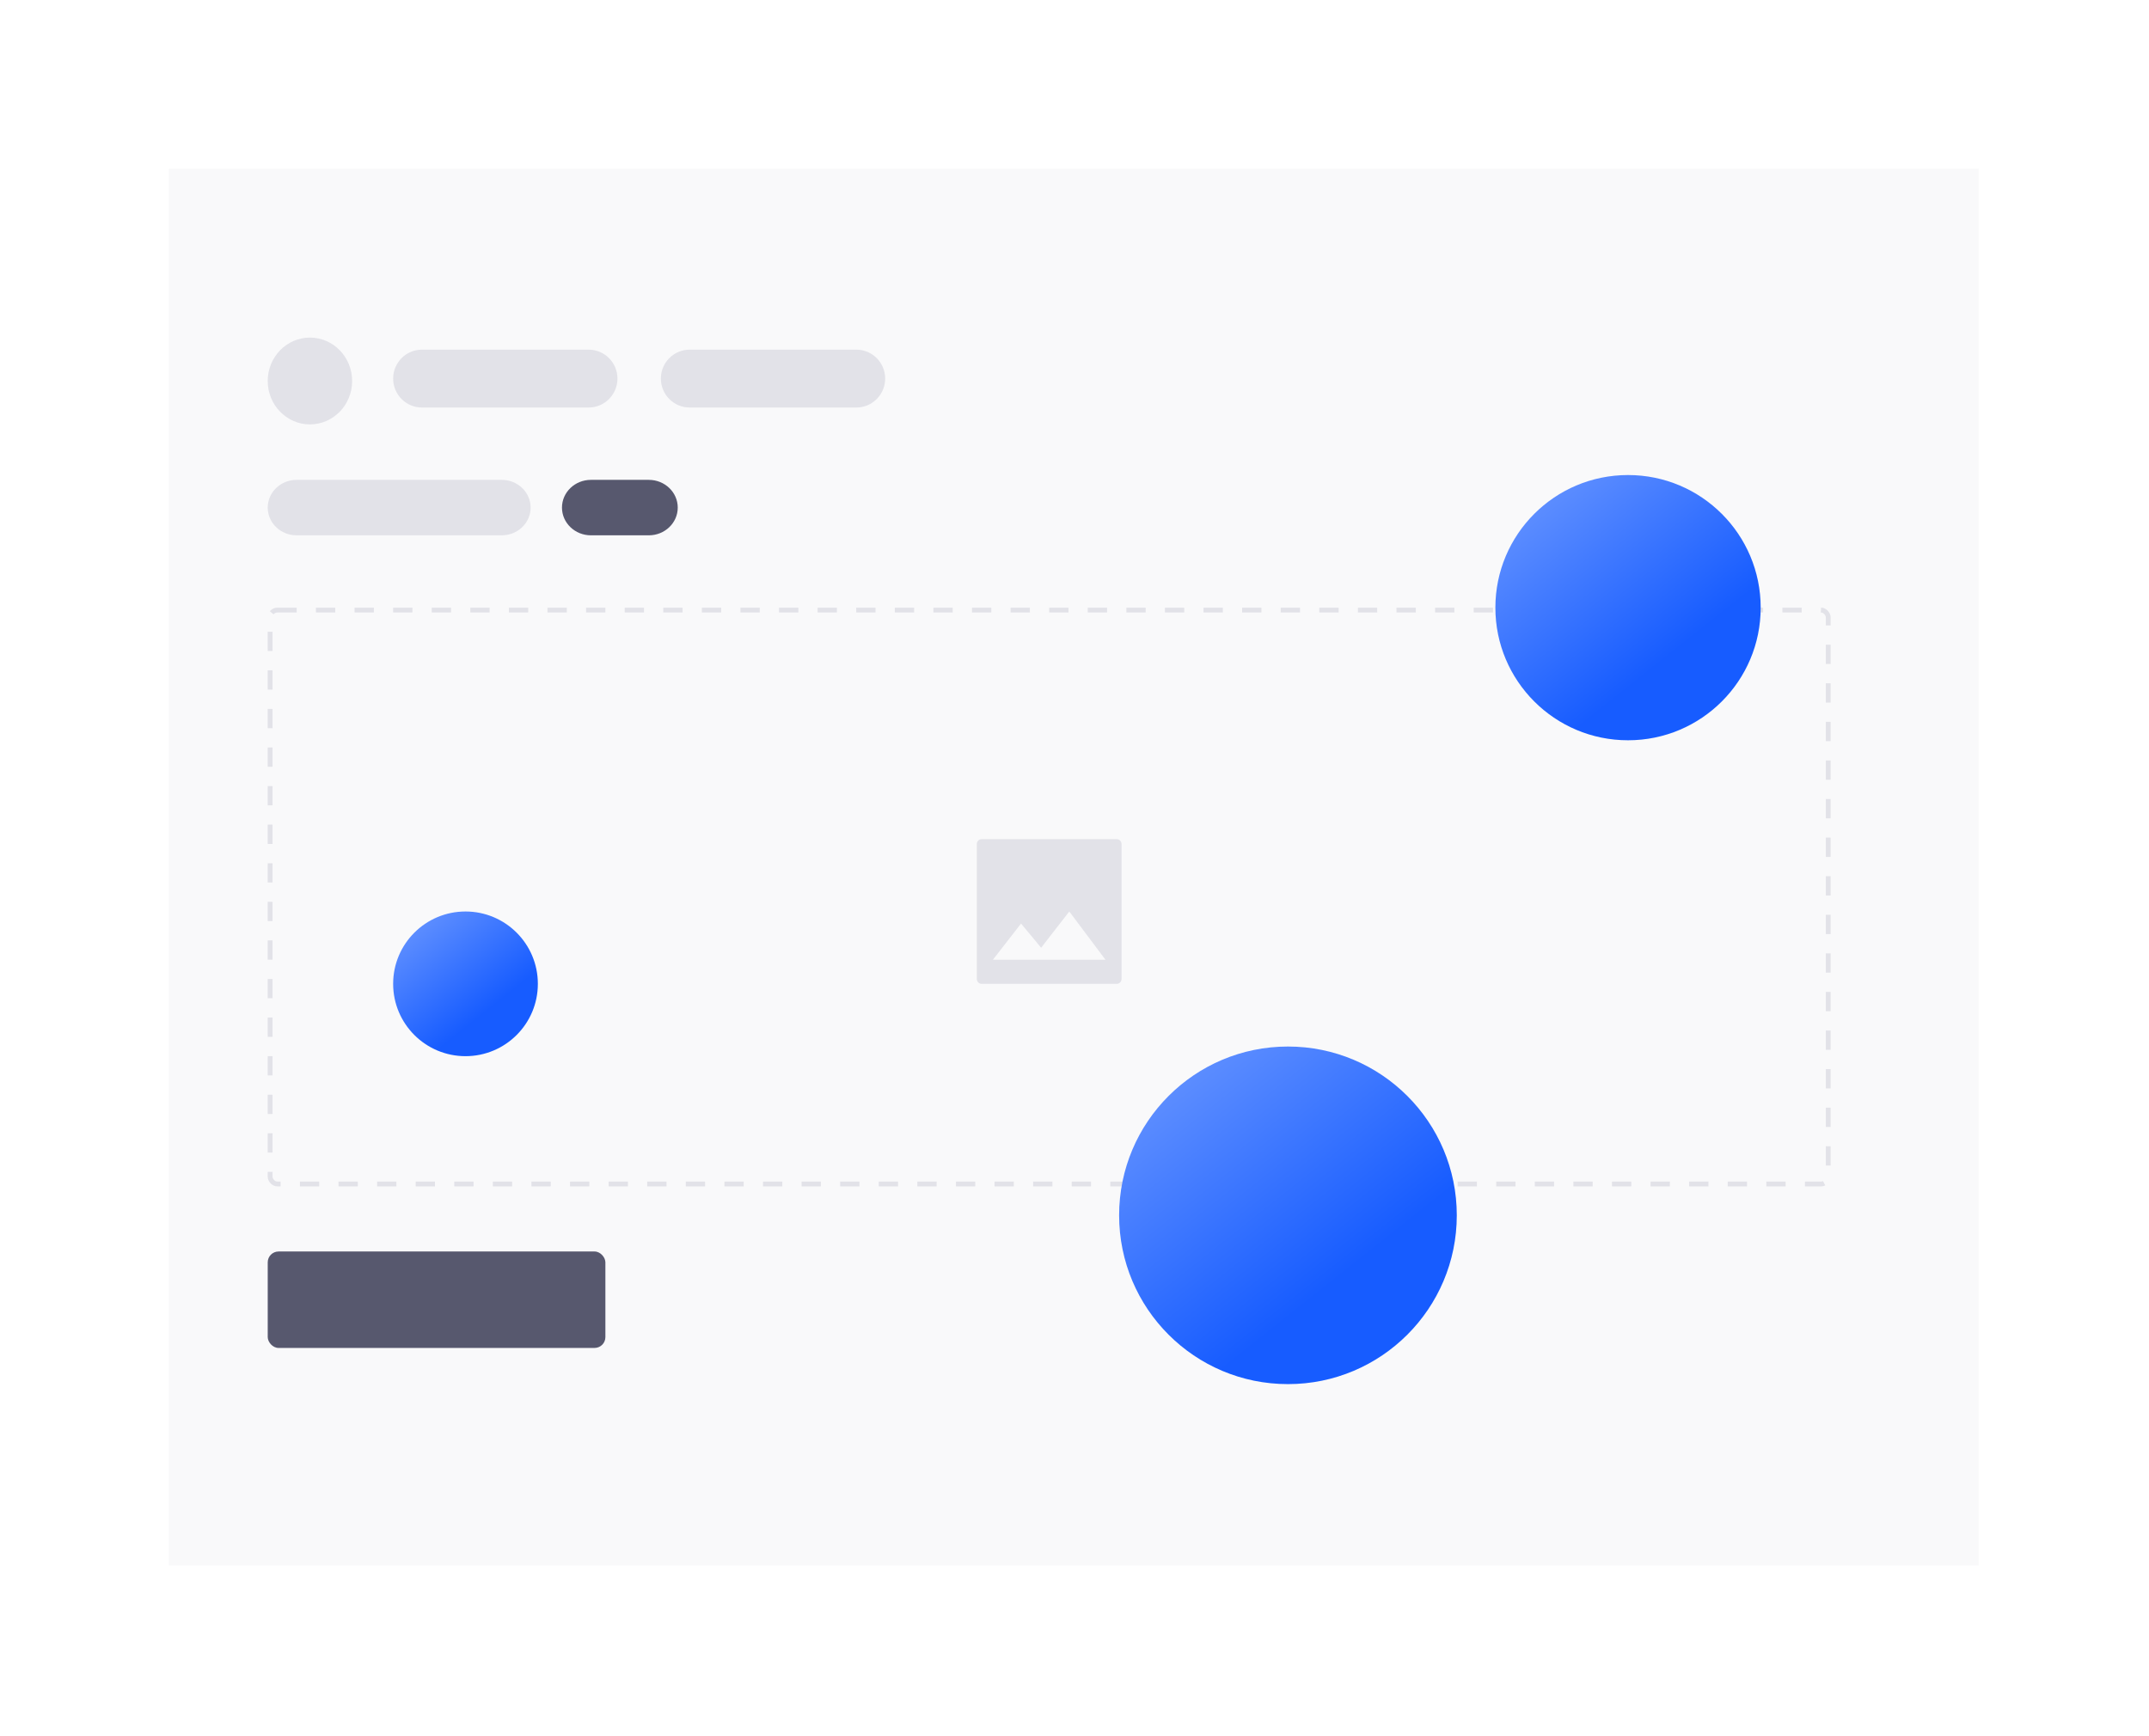 <svg width="891" height="720" viewBox="0 0 891 720" fill="none" xmlns="http://www.w3.org/2000/svg">
<g filter="url(#filter0_d)">
<rect x="60.001" y="60" width="750.399" height="579.164" fill="#F9F9FA"/>
</g>
<path fill-rule="evenodd" clip-rule="evenodd" d="M407.001 348C405.896 348 405.001 348.895 405.001 350V406C405.001 407.105 405.896 408 407.001 408H463.001C464.106 408 465.001 407.105 465.001 406V350C465.001 348.895 464.106 348 463.001 348H407.001ZM443.335 378L431.668 393.033L423.335 383L411.668 398H458.335L443.335 378Z" fill="#E2E2E8"/>
<rect x="112.001" y="253" width="646" height="238" rx="3" stroke="#E2E2E8" stroke-width="2" stroke-dasharray="8 8"/>
<path fill-rule="evenodd" clip-rule="evenodd" d="M128.501 176C138.166 176 146.001 167.941 146.001 158C146.001 148.059 138.166 140 128.501 140C118.836 140 111.001 148.059 111.001 158C111.001 167.941 118.836 176 128.501 176Z" fill="#E2E2E8"/>
<path fill-rule="evenodd" clip-rule="evenodd" d="M174.958 145H244.044C250.647 145 256.001 150.371 256.001 157C256.001 163.627 250.647 169 244.044 169H174.958C168.355 169 163.001 163.627 163.001 157C163.001 150.371 168.355 145 174.958 145V145Z" fill="#E2E2E8"/>
<path fill-rule="evenodd" clip-rule="evenodd" d="M285.958 145H355.044C361.647 145 367.001 150.371 367.001 157C367.001 163.627 361.647 169 355.044 169H285.958C279.355 169 274.001 163.627 274.001 157C274.001 150.371 279.355 145 285.958 145V145Z" fill="#E2E2E8"/>
<path fill-rule="evenodd" clip-rule="evenodd" d="M245.001 199H269.001C275.628 199 281.001 204.149 281.001 210.501C281.001 216.851 275.628 222 269.001 222H245.001C238.374 222 233.001 216.851 233.001 210.501C233.001 204.149 238.374 199 245.001 199Z" fill="#57586E"/>
<path fill-rule="evenodd" clip-rule="evenodd" d="M122.964 199H208.038C214.644 199 220.001 204.149 220.001 210.501C220.001 216.851 214.644 222 208.038 222H122.964C116.358 222 111.001 216.851 111.001 210.501C111.001 204.149 116.358 199 122.964 199V199Z" fill="#E2E2E8"/>
<circle cx="534.001" cy="504" r="70" fill="url(#paint0_linear)"/>
<circle cx="675.001" cy="252" r="55" fill="url(#paint1_linear)"/>
<circle cx="193.001" cy="408" r="30" fill="url(#paint2_linear)"/>
<rect x="111.001" y="519" width="140" height="40" rx="4.5" fill="#57586E"/>
<defs>
<filter id="filter0_d" x="0.001" y="0" width="890.399" height="719.164" filterUnits="userSpaceOnUse" color-interpolation-filters="sRGB">
<feFlood flood-opacity="0" result="BackgroundImageFix"/>
<feColorMatrix in="SourceAlpha" type="matrix" values="0 0 0 0 0 0 0 0 0 0 0 0 0 0 0 0 0 0 127 0"/>
<feOffset dx="10" dy="10"/>
<feGaussianBlur stdDeviation="35"/>
<feColorMatrix type="matrix" values="0 0 0 0 0 0 0 0 0 0 0 0 0 0 0 0 0 0 0.1 0"/>
<feBlend mode="normal" in2="BackgroundImageFix" result="effect1_dropShadow"/>
<feBlend mode="normal" in="SourceGraphic" in2="effect1_dropShadow" result="shape"/>
</filter>
<linearGradient id="paint0_linear" x1="565.501" y1="536.5" x2="484.001" y2="434" gradientUnits="userSpaceOnUse">
<stop offset="0.089" stop-color="#175CFF"/>
<stop offset="1" stop-color="#6694FF"/>
</linearGradient>
<linearGradient id="paint1_linear" x1="699.751" y1="277.536" x2="635.715" y2="197" gradientUnits="userSpaceOnUse">
<stop offset="0.089" stop-color="#175CFF"/>
<stop offset="1" stop-color="#6694FF"/>
</linearGradient>
<linearGradient id="paint2_linear" x1="206.501" y1="421.929" x2="171.572" y2="378" gradientUnits="userSpaceOnUse">
<stop offset="0.089" stop-color="#175CFF"/>
<stop offset="1" stop-color="#6694FF"/>
</linearGradient>
</defs>
</svg>

